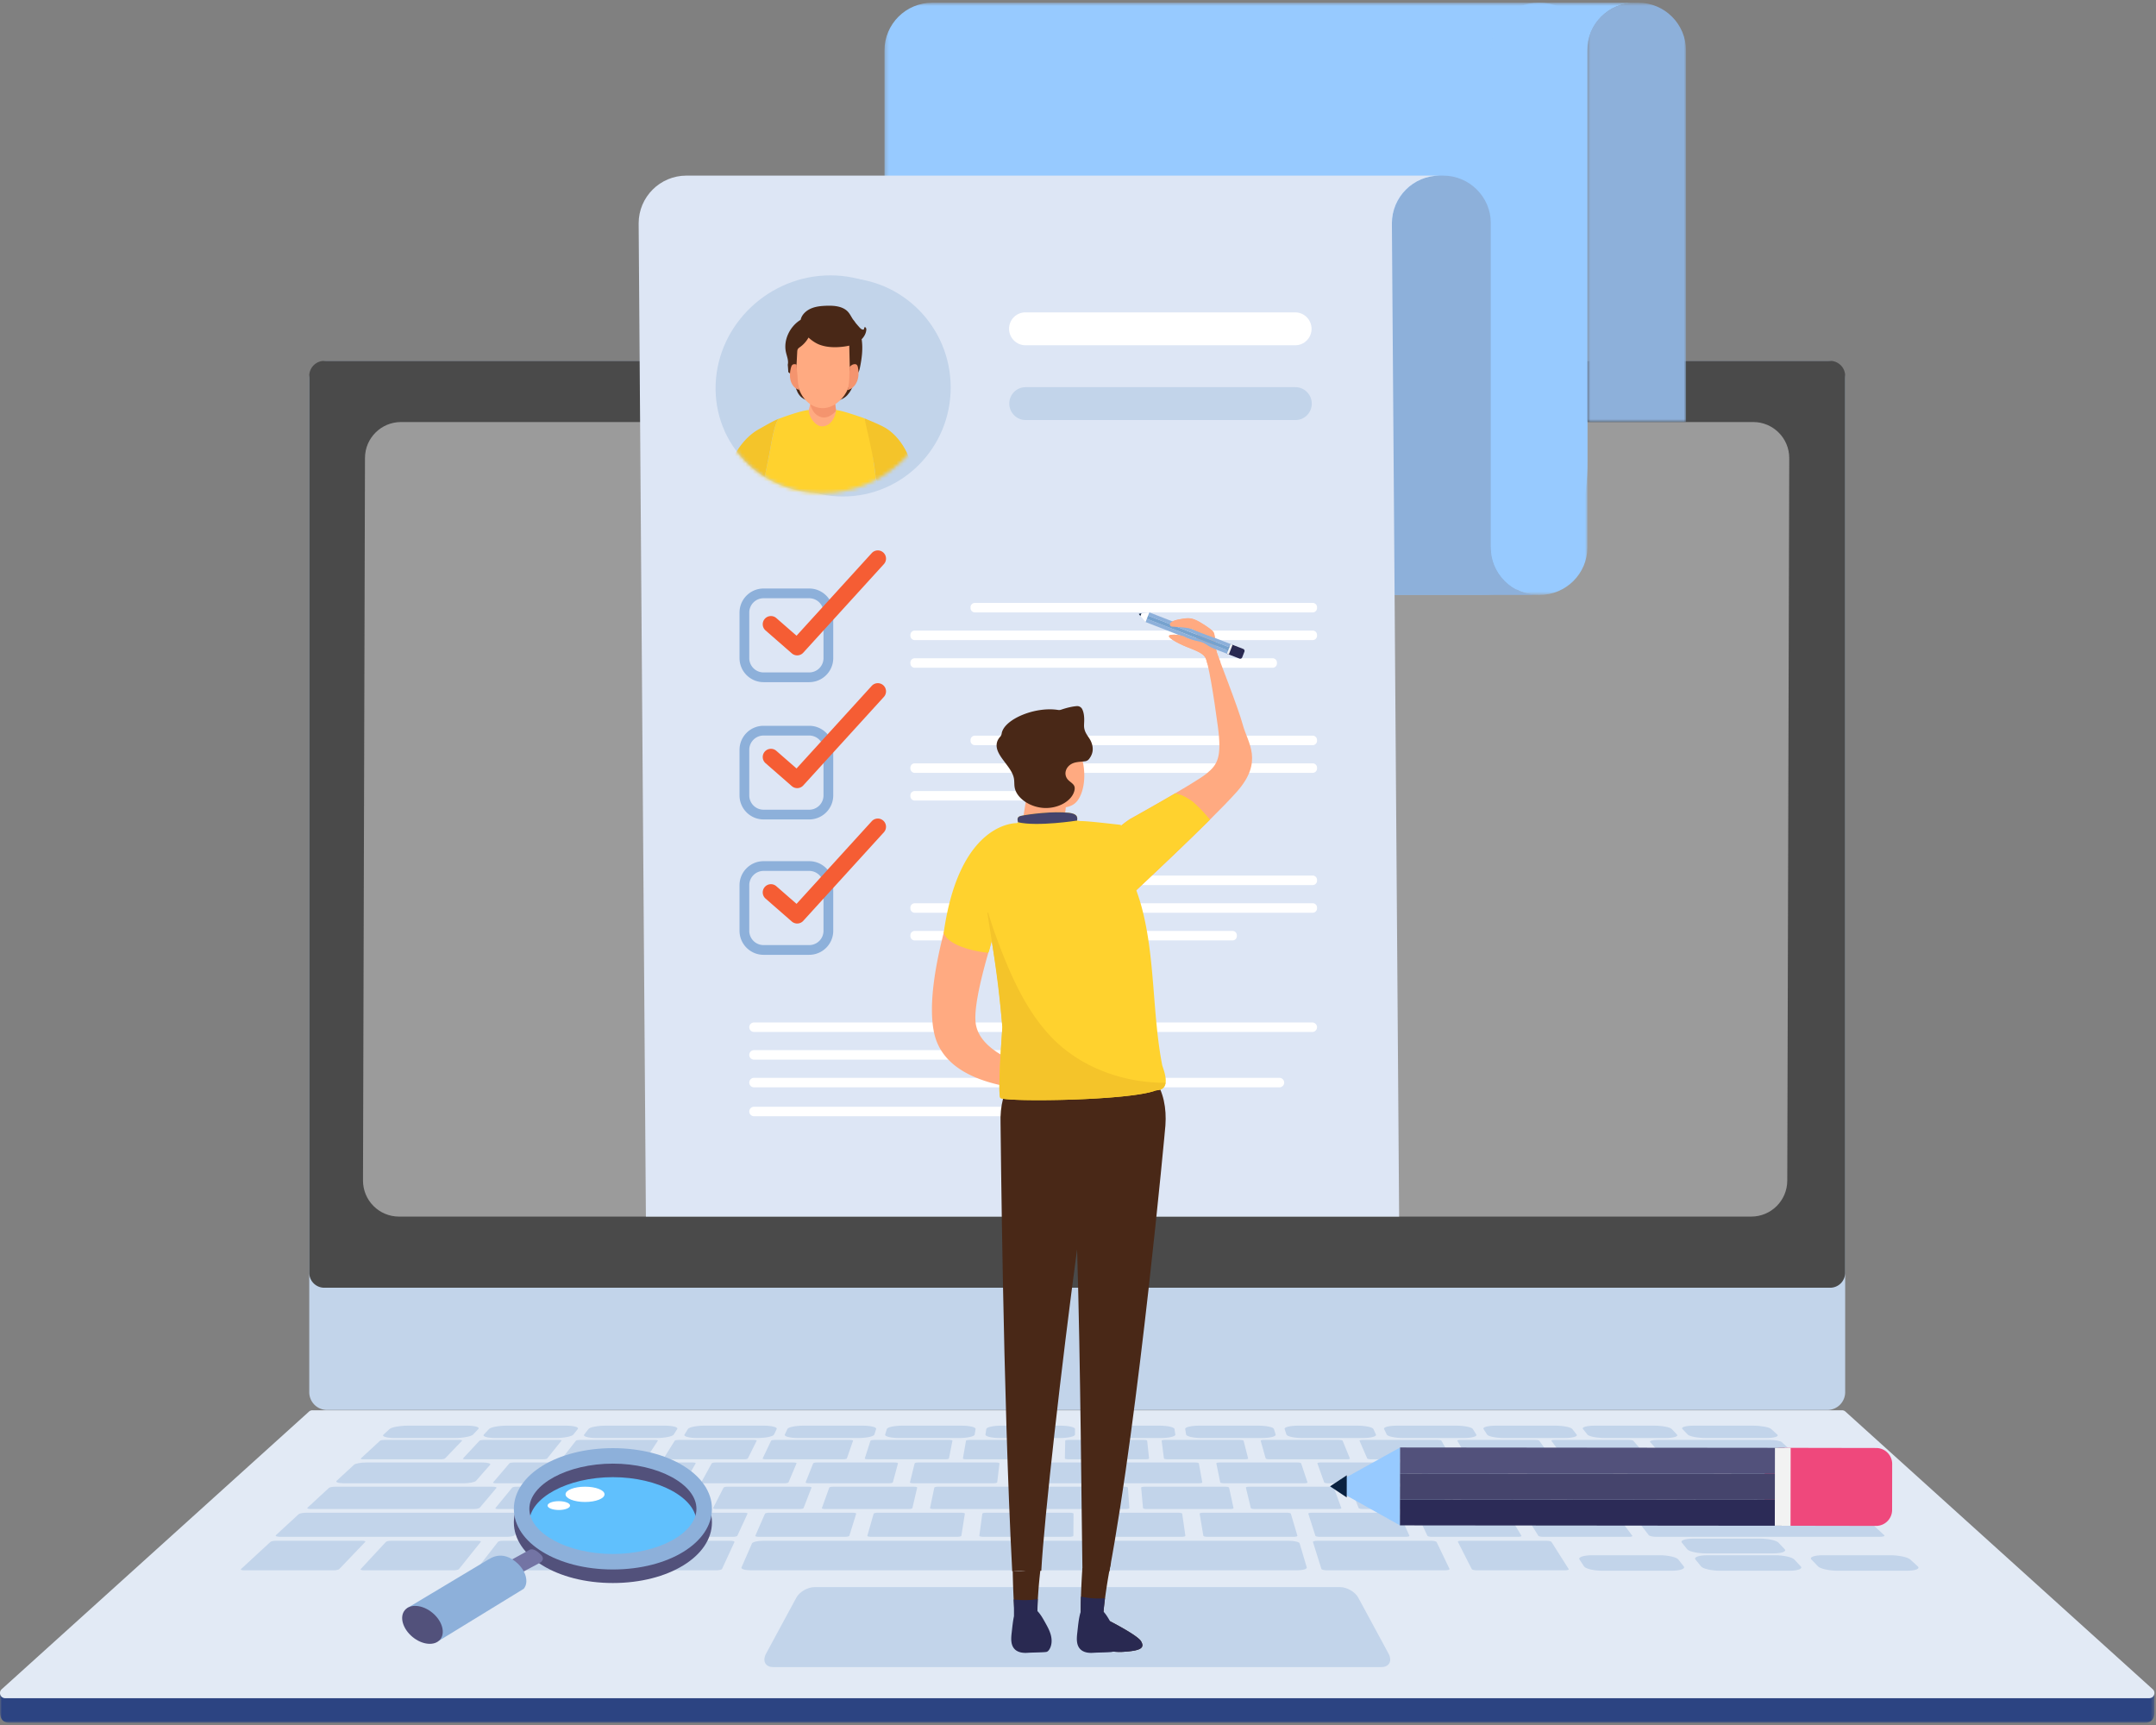<svg xmlns="http://www.w3.org/2000/svg" xmlns:xlink="http://www.w3.org/1999/xlink" width="600" height="480" viewBox="0 0 600 480">
    <rect x="0" y="0" width="600" height="480" fill="#808080" stroke="none"/>
    <defs>
        <path id="a" d="M0 .597h599.562v8.474H0z"/>
        <path id="c" d="M.24.612h208.933v164.792H.24z"/>
        <path id="e" d="M.555.612H28.1v116.681H.555z"/>
        <path id="g" d="M.269.612h26.877v164.792H.27z"/>
        <path id="i" d="M.169 30.434c-.621 16.735 12.673 30.302 29.695 30.302 17.021 0 31.324-13.567 31.946-30.302C62.43 13.698 49.136.13 32.115.13 15.092.13.79 13.698.169 30.434"/>
        <path id="k" d="M.169 30.434c-.621 16.735 12.673 30.302 29.695 30.302 17.021 0 31.324-13.567 31.946-30.302C62.43 13.698 49.136.13 32.115.13 15.092.13.79 13.698.169 30.434"/>
        <path id="m" d="M.169 30.434c-.621 16.735 12.673 30.302 29.695 30.302 17.021 0 31.324-13.567 31.946-30.302C62.43 13.698 49.136.13 32.115.13 15.092.13.79 13.698.169 30.434"/>
        <path id="o" d="M.169 30.434c-.621 16.735 12.673 30.302 29.695 30.302 17.021 0 31.324-13.567 31.946-30.302C62.43 13.698 49.136.13 32.115.13 15.092.13.79 13.698.169 30.434z"/>
        <path id="q" d="M.169 30.434c-.621 16.735 12.673 30.302 29.695 30.302 17.021 0 31.324-13.567 31.946-30.302C62.43 13.698 49.136.13 32.115.13 15.092.13.79 13.698.169 30.434"/>
        <path id="s" d="M.169 30.434c-.621 16.735 12.673 30.302 29.695 30.302 17.021 0 31.324-13.567 31.946-30.302C62.43 13.698 49.136.13 32.115.13 15.092.13.79 13.698.169 30.434"/>
        <path id="u" d="M.169 30.434c-.621 16.735 12.673 30.302 29.695 30.302 17.021 0 31.324-13.567 31.946-30.302C62.43 13.698 49.136.13 32.115.13 15.092.13.79 13.698.169 30.434"/>
        <path id="w" d="M.169 30.434c-.621 16.735 12.673 30.302 29.695 30.302 17.021 0 31.324-13.567 31.946-30.302C62.43 13.698 49.136.13 32.115.13 15.092.13.79 13.698.169 30.434"/>
        <path id="y" d="M.169 30.434c-.621 16.735 12.673 30.302 29.695 30.302 17.021 0 31.324-13.567 31.946-30.302C62.43 13.698 49.136.13 32.115.13 15.092.13.79 13.698.169 30.434"/>
        <path id="A" d="M.169 30.434c-.621 16.735 12.673 30.302 29.695 30.302 17.021 0 31.324-13.567 31.946-30.302C62.43 13.698 49.136.13 32.115.13 15.092.13.79 13.698.169 30.434"/>
    </defs>
    <g fill="none" fill-rule="evenodd">
        <path fill="#C2D4EA" d="M86.063 387.388v-282.02a4.953 4.953 0 0 1 4.956-4.95h417.524a4.953 4.953 0 0 1 4.956 4.95v282.02a4.954 4.954 0 0 1-4.956 4.951H91.018a4.953 4.953 0 0 1-4.955-4.95"/>
        <path fill="#4A4A4A" d="M509.33 358.326H90.23a4.178 4.178 0 0 1-4.167-4.164V104.581a4.178 4.178 0 0 1 4.167-4.163h419.1a4.178 4.178 0 0 1 4.169 4.163v249.581a4.178 4.178 0 0 1-4.168 4.164"/>
        <path fill="#9B9B9B" d="M487.358 338.529H111.046c-5.547 0-10.04-4.5-10.025-10.043l.551-201.06c.015-5.521 4.499-9.989 10.025-9.989H487.91c5.548 0 10.04 4.502 10.025 10.044l-.55 201.06c-.016 5.52-4.5 9.988-10.027 9.988"/>
        <g transform="translate(0 470.318)">
            <mask id="b" fill="#fff">
                <use xlink:href="#a"/>
            </mask>
            <path fill="#2C4482" d="M599.562.597H0V6.17c0 3.12 2.618 2.898 2.618 2.898H596.944s2.618.223 2.618-2.898V.597z" mask="url(#b)"/>
        </g>
        <path fill="#E2EAF5" d="M598.125 472.54H1.437c-1.312 0-1.936-1.617-.962-2.496l85.51-77.25a1.43 1.43 0 0 1 .961-.37h425.67c.355 0 .697.13.961.37l85.51 77.25c.973.879.35 2.495-.962 2.495"/>
        <path fill="#C2D4EA" d="M384.43 463.882H215.182c-2.21 0-3.087-1.72-1.977-3.772l8.402-15.53c.884-1.634 3.155-2.944 5.064-2.944H372.94c1.91 0 4.18 1.31 5.065 2.944l8.4 15.53c1.112 2.053.234 3.772-1.975 3.772M126.538 400.144h-16.645c-2.32 0-3.734-.43-3.16-.958l1.69-1.552c.562-.517 2.86-.932 5.136-.932h16.324c2.276 0 3.728.415 3.238.932l-1.472 1.552c-.5.528-2.79.958-5.111.958M154.607 400.144h-16.644c-2.32 0-3.802-.43-3.31-.958l1.446-1.552c.48-.517 2.713-.932 4.99-.932h16.323c2.277 0 3.793.415 3.385.932l-1.228 1.552c-.418.528-2.64.958-4.962.958M182.678 400.144h-16.645c-2.32 0-3.869-.43-3.46-.958l1.202-1.552c.399-.517 2.566-.932 4.843-.932h16.323c2.277 0 3.86.415 3.532.932l-.985 1.552c-.335.528-2.49.958-4.81.958M210.748 400.144h-16.645c-2.32 0-3.937-.43-3.61-.958l.957-1.552c.318-.517 2.42-.932 4.697-.932h16.324c2.276 0 3.924.415 3.678.932l-.741 1.552c-.253.528-2.34.958-4.66.958M238.817 400.144h-16.644c-2.321 0-4.004-.43-3.762-.958l.715-1.552c.237-.517 2.273-.932 4.55-.932h16.323c2.277 0 3.99.415 3.824.932l-.496 1.552c-.169.528-2.188.958-4.51.958M266.888 400.144h-16.645c-2.32 0-4.072-.43-3.912-.958l.47-1.552c.157-.517 2.128-.932 4.404-.932h16.324c2.276 0 4.054.415 3.97.932l-.252 1.552c-.087.528-2.039.958-4.36.958M294.957 400.144h-16.644c-2.32 0-4.14-.43-4.063-.958l.227-1.552c.075-.517 1.982-.932 4.258-.932h16.324c2.276 0 4.119.415 4.116.932l-.01 1.552c-.002.528-1.886.958-4.208.958M323.028 400.144h-16.644c-2.322 0-4.209-.43-4.214-.958l-.017-1.552c-.006-.517 1.835-.932 4.111-.932h16.324c2.277 0 4.185.415 4.263.932l.234 1.552c.08.528-1.737.958-4.057.958M351.098 400.144h-16.645c-2.32 0-4.275-.43-4.364-.958l-.26-1.552c-.087-.517 1.688-.932 3.964-.932h16.324c2.277 0 4.25.415 4.41.932l.478 1.552c.163.528-1.586.958-3.907.958M379.168 400.144h-16.645c-2.32 0-4.343-.43-4.514-.958l-.505-1.552c-.168-.517 1.542-.932 3.819-.932h16.323c2.277 0 4.316.415 4.556.932l.723 1.552c.245.528-1.436.958-3.757.958M407.238 400.144h-16.644c-2.322 0-4.411-.43-4.666-.958l-.748-1.552c-.249-.517 1.395-.932 3.672-.932h16.323c2.277 0 4.381.415 4.703.932l.966 1.552c.328.528-1.286.958-3.606.958M435.307 400.144h-16.644c-2.32 0-4.477-.43-4.815-.958l-.993-1.552c-.33-.517 1.25-.932 3.526-.932h16.324c2.276 0 4.446.415 4.849.932l1.209 1.552c.412.528-1.134.958-3.456.958M463.378 400.144h-16.644c-2.322 0-4.546-.43-4.967-.958l-1.236-1.552c-.411-.517 1.104-.932 3.38-.932h16.324c2.276 0 4.512.415 4.994.932l1.454 1.552c.494.528-.985.958-3.305.958M491.448 400.144h-16.645c-2.32 0-4.613-.43-5.117-.958l-1.48-1.552c-.49-.517.957-.932 3.234-.932h16.324c2.277 0 4.577.415 5.14.932l1.698 1.552c.579.528-.833.958-3.154.958M122.656 406.069h-21.523c-.537 0-.86-.104-.722-.23l5.363-4.95c.13-.12.657-.217 1.177-.217h20.894c.521 0 .85.097.736.217l-4.735 4.95c-.12.126-.653.23-1.19.23M160.34 412.738h-22.303c-.555 0-.91-.11-.794-.246l4.528-5.309c.11-.128.634-.232 1.172-.232h21.628c.538 0 .9.104.805.232l-3.852 5.309c-.099.136-.63.246-1.184.246M161.837 419.908h-23.138c-.576 0-.946-.119-.826-.266l4.674-5.706c.112-.138.657-.25 1.215-.25h22.412c.559 0 .933.112.838.25l-3.949 5.706c-.101.147-.65.266-1.226.266M172.763 427.636h-24.038c-.6 0-.99-.129-.873-.287l4.553-6.153c.11-.148.669-.268 1.248-.268h23.256c.579 0 .975.12.883.268l-3.77 6.153c-.097.158-.66.287-1.259.287M92.891 436.948H67.908c-.665 0-1.041-.149-.843-.332l8.205-7.573c.185-.171.852-.308 1.491-.308h24.032c.638 0 1.025.137.862.308l-7.243 7.573c-.175.183-.856.332-1.52.332M126.255 436.948h-24.983c-.664 0-1.065-.149-.894-.332l7.032-7.573c.158-.171.805-.308 1.443-.308h24.033c.638 0 1.046.137.91.308l-6.071 7.573c-.147.183-.805.332-1.47.332M158.614 436.948h-24.985c-.664 0-1.086-.149-.944-.332l5.895-7.573c.133-.171.759-.308 1.398-.308h24.032c.64 0 1.067.137.956.308l-4.934 7.573c-.119.183-.754.332-1.418.332M199.393 436.948h-32.967c-.759 0-1.267-.17-1.136-.38l4.693-7.481c.122-.195.812-.352 1.541-.352h31.71c.73 0 1.25.157 1.16.352l-3.452 7.482c-.097.209-.79.379-1.55.379M402.196 436.948H369.23c-.758 0-1.427-.17-1.493-.38l-2.349-7.481c-.06-.195.48-.352 1.211-.352h31.71c.73 0 1.397.157 1.49.352l3.59 7.482c.1.209-.434.379-1.193.379M435.572 436.948H410.94c-.66 0-1.269-.147-1.36-.33l-3.853-7.578c-.086-.169.359-.305.994-.305h23.692c.634 0 1.235.136 1.343.305l4.802 7.578c.115.183-.326.33-.986.33M361.007 436.948H208.89c-1.595 0-2.731-.358-2.54-.796l2.919-6.676c.178-.41 1.567-.74 3.102-.74H358.69c1.534 0 2.876.33 2.997.74l1.974 6.676c.13.438-1.059.796-2.654.796M203.979 427.636H179.94c-.598 0-1.008-.129-.914-.287l3.62-6.153c.087-.148.628-.268 1.207-.268h23.256c.579 0 .994.12.925.268l-2.84 6.153c-.072.158-.617.287-1.215.287M235.195 427.636h-24.039c-.598 0-1.027-.129-.958-.287l2.69-6.153c.064-.148.586-.268 1.166-.268h23.255c.58 0 1.012.12.966.268l-1.908 6.153c-.049.158-.574.287-1.172.287M266.411 427.636h-24.038c-.6 0-1.047-.129-1.002-.287l1.758-6.153c.042-.148.546-.268 1.125-.268h23.257c.578 0 1.029.12 1.005.268l-.976 6.153c-.025.158-.53.287-1.129.287M297.627 427.636h-24.039c-.598 0-1.066-.129-1.044-.287l.826-6.153c.02-.148.505-.268 1.085-.268h23.256c.579 0 1.048.12 1.046.268l-.043 6.153c-.002.158-.488.287-1.087.287M328.844 427.636h-24.04c-.598 0-1.085-.129-1.088-.287l-.105-6.153c-.002-.148.465-.268 1.044-.268h23.257c.578 0 1.065.12 1.087.268l.887 6.153c.023.158-.444.287-1.042.287M360.06 427.636h-24.04c-.598 0-1.104-.129-1.131-.287l-1.037-6.153c-.025-.148.425-.268 1.003-.268h23.257c.58 0 1.084.12 1.129.268l1.818 6.153c.047.158-.401.287-1 .287M391.275 427.636h-24.038c-.598 0-1.125-.129-1.176-.287l-1.968-6.153c-.047-.148.384-.268.964-.268h23.256c.58 0 1.102.12 1.169.268l2.75 6.153c.07.158-.358.287-.957.287M422.491 427.636h-24.038c-.6 0-1.144-.129-1.219-.287l-2.9-6.153c-.069-.148.343-.268.923-.268h23.256c.58 0 1.12.12 1.21.268l3.681 6.153c.095.158-.314.287-.913.287M465.128 437.078h-19.11c-2.43 0-4.757-.544-5.194-1.211l-1.266-1.93c-.426-.65 1.16-1.175 3.541-1.175h18.728c2.381 0 4.724.524 5.234 1.175l1.517 1.93c.523.667-1.02 1.21-3.45 1.21M497.874 437.078h-19.11c-2.43 0-4.838-.544-5.377-1.211l-1.56-1.93c-.525-.65.981-1.175 3.363-1.175h18.728c2.381 0 4.803.524 5.413 1.175l1.809 1.93c.625.667-.835 1.21-3.266 1.21M493.45 432.25h-18.683c-2.375 0-4.721-.518-5.236-1.156l-1.49-1.846c-.503-.622.98-1.124 3.309-1.124h18.317c2.329 0 4.687.502 5.27 1.124l1.73 1.846c.597.638-.841 1.157-3.217 1.157M530.62 437.078h-19.11c-2.43 0-4.92-.544-5.56-1.211l-1.853-1.93c-.624-.65.802-1.175 3.183-1.175h18.728c2.382 0 4.883.524 5.592 1.175l2.102 1.93c.726.667-.651 1.21-3.082 1.21M192.16 419.908h-23.137c-.576 0-.964-.119-.866-.266l3.802-5.706c.092-.138.619-.25 1.176-.25h22.413c.557 0 .95.112.876.25l-3.077 5.706c-.079.147-.61.266-1.187.266M222.484 419.908h-23.136c-.577 0-.983-.119-.907-.266l2.93-5.706c.07-.138.58-.25 1.139-.25h22.411c.558 0 .967.112.914.25l-2.204 5.706c-.058.147-.57.266-1.147.266M252.81 419.908h-23.138c-.577 0-1-.119-.948-.266l2.058-5.706c.05-.138.542-.25 1.101-.25h22.412c.558 0 .985.112.953.25l-1.334 5.706c-.034.147-.528.266-1.105.266M282.948 419.908H259.81c-.577 0-1.02-.119-.988-.266l1.19-5.706c.03-.138.505-.25 1.064-.25h22.412c.558 0 1.001.112.99.25l-.466 5.706c-.012.147-.489.266-1.065.266M313.272 419.908h-23.137c-.576 0-1.037-.119-1.029-.266l.32-5.706c.007-.138.467-.25 1.024-.25h22.413c.557 0 1.018.112 1.027.25l.407 5.706c.01.147-.448.266-1.025.266M342.298 419.908H319.16c-.576 0-1.055-.119-1.067-.266l-.516-5.706c-.013-.138.43-.25.99-.25h22.411c.558 0 1.034.112 1.065.25l1.24 5.706c.032.147-.41.266-.986.266M372.345 419.908h-23.138c-.576 0-1.072-.119-1.107-.266l-1.379-5.706c-.033-.138.391-.25.95-.25h22.412c.558 0 1.051.112 1.103.25l2.104 5.706c.053.147-.37.266-.945.266M402.39 419.908h-23.137c-.576 0-1.09-.119-1.147-.266l-2.244-5.706c-.053-.138.355-.25.913-.25h22.412c.559 0 1.069.112 1.14.25l2.969 5.706c.076.147-.329.266-.906.266M432.252 419.908h-23.138c-.576 0-1.108-.119-1.187-.266l-3.102-5.706c-.076-.138.317-.25.874-.25h22.412c.559 0 1.086.112 1.178.25l3.828 5.706c.098.147-.29.266-.865.266M462.112 419.908h-23.137c-.577 0-1.126-.119-1.228-.266l-3.96-5.706c-.096-.138.28-.25.837-.25h22.412c.558 0 1.102.112 1.215.25l4.687 5.706c.12.147-.25.266-.826.266M453.402 427.636h-24.038c-.599 0-1.163-.129-1.262-.287l-3.821-6.153c-.092-.148.302-.268.882-.268h23.255c.58 0 1.139.12 1.25.268l4.604 6.153c.118.158-.271.287-.87.287M515.014 419.908h-44.677c-.791 0-1.571-.164-1.742-.364l-4.687-5.515c-.162-.19.33-.342 1.095-.342h43.277c.766 0 1.554.152 1.762.342l6.008 5.515c.219.2-.244.364-1.036.364M523.15 427.636h-62.243c-.948 0-1.872-.204-2.065-.454l-4.495-5.829c-.181-.235.415-.425 1.332-.425h60.22c.916 0 1.867.19 2.123.425l6.352 5.83c.272.25-.275.453-1.223.453M131.765 419.908H86.607c-.795 0-1.262-.164-1.043-.366l5.972-5.512c.206-.19.997-.343 1.767-.343h43.742c.77 0 1.264.153 1.105.343l-4.638 5.512c-.17.202-.952.366-1.747.366M141.16 427.636H78.008c-.955 0-1.507-.205-1.233-.457l6.323-5.823c.258-.236 1.215-.428 2.138-.428h61.096c.924 0 1.526.192 1.345.428l-4.442 5.823c-.193.252-1.122.457-2.077.457M189.42 412.738h-22.303c-.555 0-.928-.11-.832-.246l3.72-5.309c.09-.128.6-.232 1.139-.232h21.627c.539 0 .916.104.841.232l-3.046 5.309c-.078.136-.591.246-1.147.246M218.32 412.738H196.02c-.556 0-.945-.11-.87-.246l2.918-5.309c.07-.128.565-.232 1.103-.232h21.627c.539 0 .932.104.877.232l-2.244 5.309c-.058.136-.555.246-1.11.246M247.4 412.738h-22.302c-.554 0-.96-.11-.907-.246l2.112-5.309c.051-.128.529-.232 1.067-.232h21.627c.54 0 .947.104.912.232l-1.436 5.309c-.038.136-.517.246-1.073.246M276.48 412.738H254.18c-.556 0-.98-.11-.945-.246l1.305-5.309c.03-.128.493-.232 1.032-.232h21.626c.54 0 .964.104.948.232l-.63 5.309c-.016.136-.48.246-1.035.246M305.38 412.738h-22.3c-.556 0-.995-.11-.982-.246l.503-5.309c.012-.128.458-.232.997-.232h21.626c.539 0 .98.104.983.232l.172 5.309c.004.136-.443.246-.998.246M333.627 412.738h-22.302c-.555 0-1.01-.11-1.018-.246l-.28-5.309c-.008-.128.423-.232.962-.232h21.626c.54 0 .995.104 1.018.232l.956 5.309c.024.136-.407.246-.962.246M362.945 412.738h-22.302c-.555 0-1.028-.11-1.056-.246l-1.093-5.309c-.028-.128.387-.232.926-.232h21.627c.539 0 1.01.104 1.052.232l1.77 5.309c.045.136-.369.246-.924.246M391.906 412.738h-22.302c-.555 0-1.044-.11-1.093-.246l-1.899-5.309c-.045-.128.354-.232.893-.232h21.626c.54 0 1.026.104 1.088.232l2.573 5.309c.066.136-.331.246-.886.246M420.39 412.738h-22.302c-.555 0-1.062-.11-1.13-.246l-2.688-5.309c-.065-.128.319-.232.857-.232h21.627c.539 0 1.04.104 1.123.232l3.362 5.309c.086.136-.294.246-.85.246M450.065 412.738h-22.301c-.555 0-1.078-.11-1.17-.246l-3.51-5.309c-.085-.128.282-.232.821-.232h21.627c.54 0 1.057.104 1.159.232l4.185 5.309c.108.136-.255.246-.81.246M478.43 412.738h-22.302c-.554 0-1.095-.11-1.204-.246l-4.3-5.309c-.103-.128.249-.232.788-.232h21.627c.539 0 1.073.104 1.193.232l4.972 5.309c.128.136-.218.246-.774.246M507.63 412.738h-22.302c-.556 0-1.112-.11-1.243-.246l-5.11-5.309c-.122-.128.214-.232.752-.232h21.627c.54 0 1.09.104 1.23.232l5.783 5.309c.148.136-.183.246-.737.246M151.125 406.069H129.6c-.535 0-.875-.104-.756-.23l4.6-4.95c.11-.12.622-.217 1.142-.217h20.895c.52 0 .864.097.768.217l-3.97 4.95c-.101.126-.619.23-1.155.23M178.731 406.069h-21.523c-.537 0-.89-.104-.792-.23l3.859-4.95c.094-.12.592-.217 1.111-.217h20.895c.52 0 .88.097.8.217l-3.23 4.95c-.082.126-.584.23-1.12.23M207.027 406.069h-21.524c-.535 0-.906-.104-.827-.23l3.102-4.95c.075-.12.557-.217 1.077-.217h20.896c.52 0 .893.097.833.217l-2.471 4.95c-.063.126-.55.23-1.086.23M234.618 406.069h-21.523c-.536 0-.922-.104-.861-.23l2.361-4.95c.057-.12.525-.217 1.046-.217h20.894c.521 0 .909.097.867.217l-1.732 4.95c-.045.126-.515.23-1.052.23M263.073 406.069h-21.524c-.536 0-.938-.104-.897-.23l1.599-4.95c.038-.12.492-.217 1.012-.217h20.896c.52 0 .922.097.899.217l-.97 4.95c-.024.126-.48.23-1.015.23M290.42 406.069h-21.524c-.535 0-.952-.104-.93-.23l.865-4.95c.02-.12.46-.217.98-.217h20.895c.52 0 .937.097.931.217l-.235 4.95c-.007.126-.446.23-.982.23M318.832 406.069h-21.525c-.535 0-.969-.104-.966-.23l.104-4.95c.003-.12.426-.217.947-.217h20.895c.52 0 .952.097.965.217l.525 4.95c.014.126-.41.23-.945.23M346.437 406.069h-21.523c-.537 0-.985-.104-1.001-.23l-.636-4.95c-.016-.12.393-.217.914-.217h20.895c.52 0 .967.097.997.217l1.266 4.95c.032.126-.376.23-.912.23M374.79 406.069h-21.523c-.536 0-1-.104-1.035-.23l-1.397-4.95c-.034-.12.36-.217.88-.217h20.896c.52 0 .982.097 1.03.217l2.026 4.95c.053.126-.34.23-.877.23M403.087 406.069h-21.524c-.536 0-1.016-.104-1.07-.23l-2.156-4.95c-.052-.12.328-.217.847-.217h20.895c.52 0 .998.097 1.065.217l2.783 4.95c.072.126-.304.23-.84.23M431.095 406.069h-21.523c-.537 0-1.032-.104-1.106-.23l-2.906-4.95c-.07-.12.294-.217.815-.217h20.895c.52 0 1.011.097 1.097.217l3.535 4.95c.09.126-.27.23-.807.23M458.011 406.069h-21.524c-.536 0-1.046-.104-1.139-.23l-3.628-4.95c-.087-.12.264-.217.783-.217h20.895c.522 0 1.026.097 1.13.217l4.256 4.95c.109.126-.237.23-.773.23M498.356 406.069h-32.193c-1.489 0-2.948-.286-3.258-.637l-3.675-4.156c-.296-.334.637-.604 2.083-.604h31.252c1.445 0 2.91.27 3.274.604l4.52 4.156c.382.351-.514.637-2.003.637M129.085 412.738H95.729c-1.543 0-2.461-.306-2.053-.683l4.829-4.457c.387-.357 1.914-.647 3.41-.647h32.346c1.495 0 2.454.29 2.14.647l-3.922 4.457c-.332.377-1.852.683-3.394.683"/>
        <g transform="translate(245.902 .144)">
            <mask id="d" fill="#fff">
                <use xlink:href="#c"/>
            </mask>
            <path fill="#97CAFF" d="M209.173.611H13.543C6.195.611.24 6.561.24 13.901v138.214c0 7.34 5.956 13.29 13.302 13.29h152.706c20.407 0 29.623-16.529 29.623-36.917V13.902c0-7.34 5.956-13.29 13.302-13.29" mask="url(#d)"/>
        </g>
        <path fill="#8DB0DA" d="M414.897 152.26V62.152c0-7.34-5.956-13.29-13.303-13.29h-.94c-7.345 0-13.301 5.95-13.301 13.29v103.396H428.199c-7.347 0-13.302-5.95-13.302-13.29"/>
        <g transform="translate(441.11 .144)">
            <mask id="f" fill="#fff">
                <use xlink:href="#e"/>
            </mask>
            <path fill="#8DB0DA" d="M28.1 117.293V13.902c0-7.34-5.957-13.29-13.303-13.29h-.94C6.512.611.556 6.561.556 13.901v103.391H28.1z" mask="url(#f)"/>
        </g>
        <g transform="translate(414.628 .144)">
            <mask id="h" fill="#fff">
                <use xlink:href="#g"/>
            </mask>
            <path fill="#97CAFF" d="M13.844.611h-.273C6.224.611.269 6.561.269 13.901v138.213c0 7.34 5.955 13.29 13.302 13.29h.273c7.347 0 13.302-5.95 13.302-13.29V13.903c0-7.34-5.955-13.29-13.302-13.29" mask="url(#h)"/>
        </g>
        <path fill="#DDE6F5" d="M400.654 48.863H191.035c-7.347 0-13.303 5.95-13.303 13.29l2.016 276.376h209.62l-2.016-276.376c0-7.34 5.956-13.29 13.302-13.29"/>
        <path fill="#C2D4EA" d="M264.57 107.735c.05 16.8-13.385 30.42-30.008 30.42-16.623 0-30.137-13.62-30.187-30.42-.049-16.8 13.386-30.42 30.009-30.42 16.621 0 30.137 13.62 30.186 30.42"/>
        <path fill="#FFF" d="M360.486 96.07h-75.13c-2.49 0-4.533-2.059-4.54-4.574-.008-2.517 2.023-4.575 4.512-4.575h75.131c2.49 0 4.532 2.058 4.54 4.575.007 2.515-2.024 4.574-4.513 4.574"/>
        <path fill="#C2D4EA" d="M360.547 116.884h-75.13c-2.49 0-4.532-2.059-4.54-4.575-.007-2.516 2.023-4.574 4.513-4.574h75.13c2.489 0 4.532 2.058 4.54 4.574.007 2.516-2.024 4.575-4.513 4.575M260.8 106.924c-.62 16.736-14.923 30.303-31.945 30.303s-30.316-13.567-29.695-30.303c.622-16.736 14.924-30.303 31.946-30.303 17.021 0 30.316 13.567 29.695 30.303"/>
        <g>
            <g transform="translate(198.991 76.49)">
                <mask id="j" fill="#fff">
                    <use xlink:href="#i"/>
                </mask>
                <path fill="#492817" d="M22.312 30.95c.343 1.156.804 2.338 1.773 3.141 1.423 1.18 3.57 1.27 5.533 1.296 2.263.032 4.747-.003 6.526-1.323 1.005-.746 1.647-1.817 2.123-2.904 1.648-3.756 1.551-8.06-.26-11.65-.329-.651-.724-1.294-1.326-1.757-.786-.606-1.85-.846-2.894-.935-2.655-.228-5.424.432-7.661 1.824-2.149 1.337-3.932 3.44-4.647 5.709-.64 2.039.257 4.658.833 6.599" mask="url(#j)"/>
            </g>
            <g transform="translate(198.991 76.49)">
                <mask id="l" fill="#fff">
                    <use xlink:href="#k"/>
                </mask>
                <path fill="#FFAA81" d="M34.691 46.29c-1.092.704-4.206.27-5.246.85-1.034.578-4.495.753-5.492.484.185-5.005 2.706-10.068 2.92-14.674 1.898 4.235 4.137 1.91 6.333-.988-.208 4.5 1.596 9.8 1.485 14.328" mask="url(#l)"/>
            </g>
            <g transform="translate(198.991 76.49)">
                <mask id="n" fill="#fff">
                    <use xlink:href="#m"/>
                </mask>
                <path fill="#F4946E" d="M26.65 36.531c.153.506.428 1.002.682 1.407.519.826 1.333 1.398 2.306 1.673 1.138.32 2.33-.252 3.221-.98.293-.24.575-.493.849-.751-.327-2.036-.588-4.047-.502-5.918-2.196 2.898-4.435 5.223-6.332.988.119.266-.072.944-.11 1.237-.056.456-.154.907-.217 1.361-.044.317.004.652.104.983" mask="url(#n)"/>
            </g>
            <g transform="translate(198.991 76.49)">
                <mask id="p" fill="#fff">
                    <use xlink:href="#o"/>
                </mask>
                <path fill="#FFD22E" d="M45.886 66.962c-.168-1.725-.336-3.452-.524-5.177a233.487 233.487 0 0 0-.492-4.18c-.182-1.427-.353-2.887-.544-4.358-.537-4.12-1.016-9.238-2.639-12.986a1.8 1.8 0 0 1-.11-.348c-.087-.02-6.04-2.172-7.914-2.317 0 1.365-1.201 4.577-3.921 4.552-1.699-.016-3.655-2.465-3.657-4.552-2.518.224-8.08 2.35-8.1 2.353-1.346.28-2.503 8.009-2.698 9.01-.85 4.344-1.78 8.6-2.514 12.947l-.022.127a612.87 612.87 0 0 0-.804 4.929h33.939z" mask="url(#p)"/>
            </g>
            <g transform="translate(198.991 76.49)">
                <mask id="r" fill="#fff">
                    <use xlink:href="#q"/>
                </mask>
                <path fill="#F4C42A" d="M17.986 39.95l.071-.015c-1.497.448-4.276 2.14-5.748 2.94-2.419 1.314-4.482 3.423-6.11 5.956-1.466 2.275-2.592 4.816-3.482 7.478a9.5 9.5 0 0 0 2.929 3.286c1.753 1.225 5.319 2.523 5.67 2.677.857-1.504 1.635-2.417 1.982-3.222.601-3.168 1.363-6.899 1.988-10.09.196-1.002 1.353-8.73 2.7-9.01" mask="url(#r)"/>
            </g>
            <g transform="translate(198.991 76.49)">
                <mask id="t" fill="#fff">
                    <use xlink:href="#s"/>
                </mask>
                <path fill="#F4C42A" d="M52.884 48.493c-1.44-2.567-3.346-4.704-5.667-6.036-1.55-.89-5.727-2.564-5.64-2.544.024.117 2.212 9.215 2.749 13.335.191 1.47.18 1.502.362 2.93.176 1.387 1.765 4.876 2.908 6.321 1.611-.442 4.194-1.858 5.373-2.594 1.801-1.124 2.124-1.834 2.793-2.679-.69-2.698-1.584-6.426-2.878-8.733" mask="url(#t)"/>
            </g>
            <g transform="translate(198.991 76.49)">
                <mask id="v" fill="#fff">
                    <use xlink:href="#u"/>
                </mask>
                <path fill="#FFAA81" d="M22.433 27.593c.25 2.174.74 4.363 1.923 6.184 1.184 1.82 3.162 3.228 5.393 3.302 2.823.093 5.437-1.968 6.793-4.456 1.355-2.488 1.698-5.343 1.96-8.12.222-2.36.381-4.855-.679-6.938-.386-.758-.934-1.443-1.65-1.914-.507-.334-1.086-.554-1.677-.721-2.524-.715-5.384-.464-7.725.844-4.594 2.567-4.856 7.317-4.338 11.82" mask="url(#v)"/>
            </g>
            <g transform="translate(198.991 76.49)">
                <mask id="x" fill="#fff">
                    <use xlink:href="#w"/>
                </mask>
                <path fill="#492817" d="M40.8 17.901c.733-.74 1.245-1.68 1.302-2.685.018-.334-.201-.789-.513-.644l-.197.632c-.461.13-.877-.247-1.186-.592a34.136 34.136 0 0 1-1.077-1.239 9.078 9.078 0 0 0-.73-.974c-.046-.07-.093-.137-.137-.209-.407-.638-.74-1.33-1.247-1.894-1.439-1.593-3.897-1.791-6.105-1.704-1.365.053-2.757.179-4.035.694-1.28.514-2.448 1.472-2.92 2.747a3.435 3.435 0 0 0-.13.463c-3.042 1.856-4.854 5.677-4.085 9.059.26 1.143.774 2.301.494 3.452.07.668.117 1.34.147 2.014.473.54 1.253.816 1.787.334.385-.348.44-.912.466-1.418l.235-4.48c.014-.277.033-.566.176-.81.145-.248.398-.414.634-.583a8.103 8.103 0 0 0 2.337-2.625c.974.912 2.104 1.623 3.054 1.98 2.025.762 4.283.823 6.472.572.605-.07 1.213-.164 1.81-.306l.149 6.218c.017.765.163 1.708.904 1.925.503.148 1.07-.154 1.386-.584.316-.43.437-.961.542-1.476.52-2.54.85-5.148.496-7.684-.008-.062-.019-.122-.029-.183" mask="url(#x)"/>
            </g>
            <g transform="translate(198.991 76.49)">
                <mask id="z" fill="#fff">
                    <use xlink:href="#y"/>
                </mask>
                <path fill="#F4946E" d="M22.97 28.529c-.048-1.156-.28-2.38-.259-3.54-.192-.114-.278-.119-.502-.143-.193-.02-.397-.006-.572.097-.3.177-.437.565-.528.923-.295 1.156-.388 2.393-.083 3.52.304 1.127 1.045 2.129 2.061 2.507.138.052.214.072.357.037-.289-1.125-.424-2.206-.474-3.401" mask="url(#z)"/>
            </g>
            <g transform="translate(198.991 76.49)">
                <mask id="B" fill="#fff">
                    <use xlink:href="#A"/>
                </mask>
                <path fill="#F4946E" d="M39.788 25.865c-.064-.357-.172-.745-.459-.923-.167-.102-.371-.116-.566-.096-.445.047-.858.292-1.178.644a.544.544 0 0 0-.133.066c.003.678-.029 1.358-.054 2.05-.049 1.343-.035 2.139-.279 3.474-.025.133-.212.84-.267.957.13.021.382-.097.51-.143 1.045-.38 1.86-1.381 2.249-2.508.387-1.128.386-2.364.177-3.52" mask="url(#B)"/>
            </g>
        </g>
        <g>
            <path fill="#8DB0DA" d="M212.495 166.468a3.982 3.982 0 0 0-3.98 3.975v12.689a3.982 3.982 0 0 0 3.98 3.976h12.701a3.982 3.982 0 0 0 3.98-3.976v-12.689a3.982 3.982 0 0 0-3.98-3.975h-12.7zm12.701 23.348h-12.7c-3.69 0-6.69-3-6.69-6.684v-12.689c0-3.684 3-6.683 6.69-6.683h12.7c3.689 0 6.69 2.999 6.69 6.683v12.689c0 3.685-3.001 6.684-6.69 6.684zM212.495 204.669a3.982 3.982 0 0 0-3.98 3.976v12.688a3.982 3.982 0 0 0 3.98 3.976h12.701a3.982 3.982 0 0 0 3.98-3.976v-12.688a3.982 3.982 0 0 0-3.98-3.976h-12.7zm12.701 23.347h-12.7c-3.69 0-6.69-2.998-6.69-6.683v-12.688c0-3.685 3-6.684 6.69-6.684h12.7c3.689 0 6.69 2.999 6.69 6.684v12.688c0 3.685-3.001 6.683-6.69 6.683zM212.495 242.34a3.982 3.982 0 0 0-3.98 3.976v12.69a3.983 3.983 0 0 0 3.98 3.975h12.701a3.982 3.982 0 0 0 3.98-3.976v-12.689a3.982 3.982 0 0 0-3.98-3.976h-12.7zm12.701 23.348h-12.7c-3.69 0-6.69-2.998-6.69-6.683v-12.689c0-3.685 3-6.683 6.69-6.683h12.7c3.689 0 6.69 2.998 6.69 6.683v12.69c0 3.684-3.001 6.682-6.69 6.682z"/>
            <path fill="#FFF" d="M365.316 170.408H271.3a1.21 1.21 0 0 1-1.207-1.205v-.237a1.21 1.21 0 0 1 1.207-1.204h94.016a1.21 1.21 0 0 1 1.207 1.204v.237a1.21 1.21 0 0 1-1.207 1.205M365.316 178.111H254.562a1.21 1.21 0 0 1-1.206-1.205v-.236a1.21 1.21 0 0 1 1.206-1.206h110.754a1.21 1.21 0 0 1 1.207 1.206v.236a1.21 1.21 0 0 1-1.207 1.205M354.159 185.815h-99.597a1.21 1.21 0 0 1-1.206-1.206v-.236c0-.664.543-1.206 1.206-1.206h99.597a1.21 1.21 0 0 1 1.206 1.206v.236a1.21 1.21 0 0 1-1.206 1.206M365.316 207.351H271.3a1.21 1.21 0 0 1-1.207-1.205v-.236a1.21 1.21 0 0 1 1.207-1.206h94.016a1.21 1.21 0 0 1 1.207 1.206v.236a1.21 1.21 0 0 1-1.207 1.205M365.316 215.054H254.562a1.209 1.209 0 0 1-1.206-1.205v-.236c0-.663.543-1.205 1.206-1.205h110.754a1.21 1.21 0 0 1 1.207 1.205v.236a1.21 1.21 0 0 1-1.207 1.205M298.369 222.758h-43.806a1.209 1.209 0 0 1-1.206-1.206v-.236a1.21 1.21 0 0 1 1.206-1.205h43.806a1.21 1.21 0 0 1 1.207 1.205v.236a1.21 1.21 0 0 1-1.207 1.206M365.316 246.28H271.3a1.21 1.21 0 0 1-1.207-1.204v-.237a1.21 1.21 0 0 1 1.207-1.205h94.016a1.21 1.21 0 0 1 1.207 1.205v.237a1.21 1.21 0 0 1-1.207 1.205M365.316 253.984H254.562a1.21 1.21 0 0 1-1.206-1.205v-.236a1.21 1.21 0 0 1 1.206-1.206h110.754a1.21 1.21 0 0 1 1.207 1.206v.236a1.21 1.21 0 0 1-1.207 1.205M254.562 261.687a1.209 1.209 0 0 1-1.206-1.205v-.236c0-.663.543-1.205 1.206-1.205h88.439c.663 0 1.206.542 1.206 1.205v.236c0 .663-.543 1.205-1.206 1.205M365.198 287.158H209.841a1.328 1.328 0 0 1-1.325-1.323c0-.728.596-1.324 1.325-1.324h155.357c.729 0 1.325.596 1.325 1.324 0 .728-.596 1.323-1.325 1.323M292.065 294.861H209.84a1.328 1.328 0 0 1-1.324-1.323c0-.728.596-1.324 1.324-1.324h82.225c.729 0 1.325.596 1.325 1.324 0 .728-.596 1.323-1.325 1.323M292.065 310.607H209.84a1.328 1.328 0 0 1-1.324-1.324c0-.728.596-1.323 1.324-1.323h82.225c.729 0 1.325.595 1.325 1.323s-.596 1.324-1.325 1.324M356.057 302.564H209.84a1.328 1.328 0 0 1-1.325-1.323c0-.728.596-1.324 1.325-1.324h146.216c.728 0 1.325.596 1.325 1.324 0 .728-.597 1.323-1.325 1.323"/>
            <path fill="#F55D34" d="M221.852 182.364c-.533 0-1.07-.186-1.502-.564l-7.305-6.379a2.28 2.28 0 0 1-.216-3.218 2.284 2.284 0 0 1 3.221-.216l5.62 4.908 20.93-22.991c.848-.93 2.293-1 3.225-.153a2.28 2.28 0 0 1 .153 3.222l-22.437 24.645a2.278 2.278 0 0 1-1.69.746M221.852 219.307c-.533 0-1.07-.186-1.502-.564l-7.305-6.379a2.28 2.28 0 0 1-.216-3.218 2.284 2.284 0 0 1 3.221-.216l5.62 4.908 20.93-22.991c.848-.93 2.293-1 3.225-.153a2.28 2.28 0 0 1 .153 3.223L223.54 218.56a2.278 2.278 0 0 1-1.69.746M221.852 256.979a2.28 2.28 0 0 1-1.502-.563l-7.305-6.38a2.28 2.28 0 0 1-.216-3.219 2.284 2.284 0 0 1 3.221-.216l5.62 4.908 20.93-22.99c.848-.931 2.293-1 3.225-.153a2.28 2.28 0 0 1 .153 3.222l-22.437 24.645a2.278 2.278 0 0 1-1.69.746"/>
            <path fill="#97CAFF" d="M389.634 402.775l-19.484 10.811 19.447 10.866z"/>
            <path fill="#092140" d="M374.795 410.515l-4.645 3.07 4.634 3.088z"/>
            <path fill="#EF487C" d="M491.067 420.11l.022-12.808c.004-2.439 2.005-4.431 4.446-4.427l26.616.046a4.448 4.448 0 0 1 4.43 4.441l-.021 12.808a4.45 4.45 0 0 1-4.446 4.427l-26.616-.045c-2.441-.005-4.435-2.003-4.431-4.442"/>
            <path fill="#52517B" d="M389.621 410.001l107.05.101.013-7.225-107.05-.102z"/>
            <path fill="#45446C" d="M389.609 417.227l107.05.1.012-7.225-107.05-.101z"/>
            <path fill="#2C2B57" d="M389.597 424.452l107.05.101.012-7.225-107.05-.102z"/>
            <path fill="#F2F2F2" d="M493.916 424.549l.037-21.677 4.376.008-.037 21.676z"/>
            <path fill="#FFAA81" d="M314.502 227.9s18.09-10.04 21.25-12.622c3.158-2.582 4.307-4.59 3.158-13.198-1.148-8.606-2.68-17.978-3.541-19.221-.862-1.243-2.777-1.913-5.169-2.87-2.393-.955-5.935-2.868-4.595-3.251 1.34-.382 3.829.192 4.308.574.478.383 2.776.957 2.776.957s.765-2.009-.097-2.87c-.861-.86-5.838-.956-6.413-1.051-.574-.096-1.148-1.339 1.628-1.913 2.776-.573 3.542-.478 4.785 0 1.245.478 4.403 2.487 5.074 3.347.67.86.574 4.4.958 5.738.382 1.339 5.934 15.3 7.274 20.273 1.34 4.973 5.84 10.042-1.723 18.553-7.562 8.51-31.205 30.41-31.205 30.41s-6.317-5.26-6.7-11.38c-.383-6.12 8.232-11.475 8.232-11.475"/>
            <path fill="#FFD22E" d="M336.47 227.757a4.537 4.537 0 0 1-.29-.33 45.51 45.51 0 0 0-1.205-1.384c-.91-1-1.873-1.927-2.878-2.828l-.312-.262a5.904 5.904 0 0 1-.336-.23c-.474-.303-.954-.59-1.43-.889-.182-.113-.982-.468-1.073-.532a32.335 32.335 0 0 0-1.012-.303 10.23 10.23 0 0 1-.828-.28c-5.944 3.485-12.604 7.181-12.604 7.181s-8.615 5.356-8.232 11.477c.383 6.12 6.7 11.379 6.7 11.379s13.851-12.83 23.74-22.667a71.604 71.604 0 0 1-.24-.332"/>
            <path fill="#492817" d="M289.605 436.3c-.506 4.078-.978 9.742-.895 14.084 0 0 .341.134.895.36-.335 2.83-.45 5.669-.602 8.51a36.623 36.623 0 0 1-5.158-1.139c-1.307-3.08-1.882-12.957-2.012-21.039 2.491.63 5.294-.596 7.772-.776M309.174 434.814c-.843 4.022-1.93 10.982-2.207 15.317 0 0 9.483 4.677 10.584 6.58 1.1 1.902-.168 2.635-5.079 2.933-4.91.297-10.994-2.21-10.994-2.211-1.048-3.179-.8-13.069-.26-21.133 2.43.834 5.472-1.512 7.956-1.486"/>
            <path fill="#492817" d="M308.136 294.437c-2.916-.003-5.049.964-6.615 2.445-1.486-1.37-3.496-2.283-6.215-2.38-12.654-.447-17.214 8.55-16.86 18.15.039 1.068.651 75.67 3.248 124.569 1.937-.056 6.15-.11 8.09-.133.775-14.401 5.69-57.77 9.963-89.451.969 31.7 1.238 74.839 1.487 89.207 1.937.093 5.552.3 7.487.427 8.259-44.064 15.526-123.018 15.604-124.083.702-9.581-3.527-18.737-16.189-18.751"/>
            <path fill="#FFAA81" d="M298.773 299.7s-5.323-.645-11.268-2.466c.565 2.001.827 4.054.872 6.132 2.422.19 4.456.268 5.782.359 5.355.366 11.205.434 12.84.484-1.504-1.713-3.045-3.954-4.325-5.853-1.71.481-3.901 1.344-3.901 1.344"/>
            <path fill="#FFAA81" d="M292.253 303.615c-.19-1.92-.64-3.765-1.456-5.465-7.583-1.905-18.01-5.83-19.23-13.152-1.247-7.497 6.763-30.606 10.018-40.575a52.313 52.313 0 0 0-4.102-.85c-2.97-.49-6.413-.499-9.424-1.332-2.298 6.215-10.99 31.128-8.136 45.004 3.019 14.674 23.85 15.911 32.33 16.37M285.986 219.866c.035-.22.075-.442.118-.663a10.63 10.63 0 0 1-.565-1.046c-1.469-3.182-1.271-7.108.62-10.06 2.199-3.428 8.611-6.709 11.949-2.985 3.497 3.903 4.667 11.303 2.675 16.025-.353.836-.813 1.644-1.481 2.258-.749.687-1.691 1.068-2.696 1.225-.187 2.123-.643 4.393-.772 6.326-.154 2.32-.337 5.065-1.475 6.365-.939 1.07-2.086.612-3.081.113-2.256-1.133-4.672-2.463-5.938-5.905a9 9 0 0 1-.562-2.667c-.056-1.16.134-2.353.322-3.512l.886-5.474"/>
            <path fill="#492817" d="M299.092 212.213c.916-.247 1.93-.254 2.896-.384a1.642 1.642 0 0 0 1.078-.616c1.022-1.308 1.398-2.82.618-4.745-.428-1.058-1.274-1.9-1.69-2.954-.427-1.084-.299-1.692-.267-2.855.037-1.361-.13-2.481-.562-3.34a1.563 1.563 0 0 0-1.532-.835l-.009.001c-1.534.142-2.974.534-4.366 1.008a1.607 1.607 0 0 1-.78.062c-5.815-.94-13.52 1.97-15.35 5.47-.185.35-.322.72-.371 1.097a1.54 1.54 0 0 1-.377.836c-.447.494-.78 1.037-.932 1.651-.852 3.44 4.056 6.458 4.715 9.975.154.826.067 1.66.203 2.486.485 2.945 4.152 5.534 8.145 5.753 3.994.219 7.817-1.96 8.493-4.84.105-.446.138-.919-.085-1.351-.307-.592-1.037-1.009-1.562-1.516-1.67-1.61-.741-4.234 1.735-4.903"/>
            <path fill="#FFD22E" d="M317.744 252.531a53.301 53.301 0 0 0-1.834-5.617c.862-.11-2.486-11.573-4.022-17.39-4.893-.537-9.338-1.065-11.46-1.07l-.12-.051s-.205-.03-.563-.075c.182-1.047-.02-1.88-2.265-2.153-4.206-.51-11.214.35-13.381.86-1.113.262-1.023 1.004-.741 1.94-.043-.042-.084-.087-.126-.128-.16.127-.252.203-.252.203s-15.995-.685-20.364 30.592c1.673 4.04 10.393 5.318 12.418 5.48.325-.557.592-2.039.968-3.302 1.17 7.68 1.733 9.678 2.95 24.021-.766 10.92-1.13 19.258-.526 19.69 1.606 1.145 35.807.77 43.209-2.1.231-.032.466-.063.696-.097 3.824-.573 1.256-6.127 1.077-7.055-2.754-14.347-1.908-29.63-5.664-43.748"/>
            <path fill="#F4C42A" d="M322.791 301.271c-11.134-.295-22.524-4.601-30.282-12.766-7.22-7.6-11.554-17.774-15.147-27.466a116.347 116.347 0 0 1-2.38-7.143l-.199.179c1.17 7.65 2.964 17.554 4.168 31.767-.765 10.919-1.129 19.257-.525 19.689 1.606 1.145 35.807.77 43.208-2.1.232-.033.467-.063.698-.097 1.354-.203 1.904-1.032 2.045-2.058-.528.004-1.056.01-1.586-.005"/>
            <path fill="#45446C" d="M299.745 228.328c.182-1.047-.02-1.881-2.265-2.152-4.206-.51-11.215.35-13.382.86-1.044.244-1.025.914-.789 1.766 5.39 1.264 16.492-.466 16.436-.474"/>
            <path fill="#292951" d="M292.47 455.087c-.321-1.302-.983-2.49-1.638-3.66-.618-1.105-1.247-2.223-2.126-3.136.01-1.126.031-2.243.079-3.345-2.27.39-4.496.392-6.683.105.084 1.609.092 3.188.08 4.679-.298 1.388-.436 2.849-.596 4.232-.184 1.604-.455 3.61.76 4.902.903.96 2.362 1.146 3.677 1.044 1.314-.102 4.903-.09 5.334-.287.284-.13.495-.382.662-.646.716-1.134.772-2.586.451-3.888M317.551 456.71c-.782-1.351-5.796-4.104-8.633-5.584-.53-.942-1.09-1.874-1.814-2.67a93.53 93.53 0 0 1 .39-3.738c-2.295.2-4.513.018-6.67-.449-.044 1.47-.07 2.91-.07 4.277-.034.092-.073.177-.1.275-.47 1.642-.616 3.453-.81 5.14-.185 1.605-.457 3.61.76 4.903.901.96 2.361 1.146 3.675 1.044 1.314-.102 4.904-.091 5.334-.287.038-.017.07-.041.105-.062.928.1 1.86.14 2.755.085 4.91-.298 6.179-1.03 5.078-2.934"/>
            <path fill="#FFF" d="M318.816 173.096l-1.89-2.28 2.936-.408z"/>
            <path fill="#092140" d="M317.352 171.42l-.426-.605.724-.159z"/>
            <path fill="#292951" d="M341.912 179.627l-.616 1.588a.59.59 0 0 0 .336.763l3.3 1.28a.591.591 0 0 0 .764-.336l.617-1.588a.591.591 0 0 0-.336-.763l-3.3-1.28a.592.592 0 0 0-.765.336"/>
            <path fill="#8DB0DA" d="M319.165 172.2l22.957 8.938-.348.895-22.958-8.937z"/>
            <path fill="#76A2CE" d="M319.513 171.304l22.958 8.937-.349.897-22.957-8.938z"/>
            <path fill="#8DB0DA" d="M319.862 170.408l22.957 8.938-.348.896-22.958-8.938z"/>
            <path fill="#F2F2F2" d="M342.48 179.214l-1.045 2.688.543.21 1.045-2.687z"/>
            <path fill="#FFAA81" d="M332.5 175.422c.07.006.142.016.215.048 1.72.763 3.513 1.333 5.272 1.995.02.007.03.022.049.03-.1-.761-.24-1.407-.478-1.713-.67-.86-3.829-2.868-5.074-3.347-1.244-.478-2.01-.574-4.786 0s-2.202 1.817-1.627 1.913c.575.096 5.552.19 6.413 1.052.006.006.01.015.016.022M338.531 181.018c-.618-.364-1.242-.722-1.865-1.077-.695-.394-1.538-1.079-2.315-1.252-.07-.016-.12-.047-.172-.077-.857-.204-1.477-.343-1.477-.343s-2.297-.574-2.776-.957c-.479-.382-2.967-.956-4.307-.574-1.34.383 2.201 2.296 4.595 3.252 2.392.956 4.307 1.626 5.168 2.869.202.291.441 1.033.703 2.102a174.45 174.45 0 0 0 3.578-.63c-.55-1.455-.935-2.493-1.026-2.811a4.683 4.683 0 0 1-.106-.502"/>
            <path fill="#60C0FD" d="M195.15 420.315c0 7.204-10.894 13.044-24.332 13.044-13.439 0-24.332-5.84-24.332-13.044 0-7.204 10.893-13.044 24.332-13.044 13.438 0 24.332 5.84 24.332 13.044"/>
            <path fill="#52517B" d="M170.566 411.038c-12.602 0-23.25 5.757-23.25 12.572 0 6.814 10.648 12.57 23.25 12.57s23.25-5.756 23.25-12.57c0-6.815-10.648-12.572-23.25-12.572m0 29.453c-15.456 0-27.564-7.416-27.564-16.881 0-9.467 12.108-16.882 27.564-16.882s27.563 7.415 27.563 16.882c0 9.465-12.107 16.881-27.563 16.881"/>
            <path fill="#8DB0DA" d="M170.566 407.271c-12.602 0-23.25 5.757-23.25 12.572 0 6.814 10.648 12.571 23.25 12.571s23.25-5.757 23.25-12.571c0-6.815-10.648-12.572-23.25-12.572m0 29.453c-15.456 0-27.564-7.416-27.564-16.881 0-9.467 12.108-16.882 27.564-16.882s27.563 7.415 27.563 16.882c0 9.465-12.107 16.881-27.563 16.881"/>
            <path fill="#7374A4" d="M137.721 436.572l9.637-5.31s1.084-.83 3.177 1.352c1.431 1.492-.412 2.314-.412 2.314l-10.377 5.564-2.025-3.92z"/>
            <path fill="#8DB0DA" d="M145.751 442.095c1.537-1.85.583-5.175-2.132-7.428-2.716-2.253-5.278-2.253-7.7-.73l-22.68 13.583 8.926 9.025 23.586-14.45z"/>
            <path fill="#52517B" d="M120.353 448.787c2.716 2.253 3.67 5.579 2.132 7.428-1.537 1.85-4.984 1.523-7.699-.73-2.716-2.252-3.67-5.578-2.133-7.428 1.538-1.85 4.985-1.522 7.7.73"/>
            <path fill="#FFF" d="M168.234 415.814c0 1.175-2.428 2.128-5.423 2.128s-5.423-.953-5.423-2.128c0-1.176 2.428-2.127 5.423-2.127s5.423.951 5.423 2.127M158.647 418.944c0 .678-1.402 1.228-3.131 1.228-1.729 0-3.13-.55-3.13-1.228 0-.678 1.401-1.23 3.13-1.23 1.729 0 3.13.552 3.13 1.23"/>
        </g>
    </g>
</svg>
